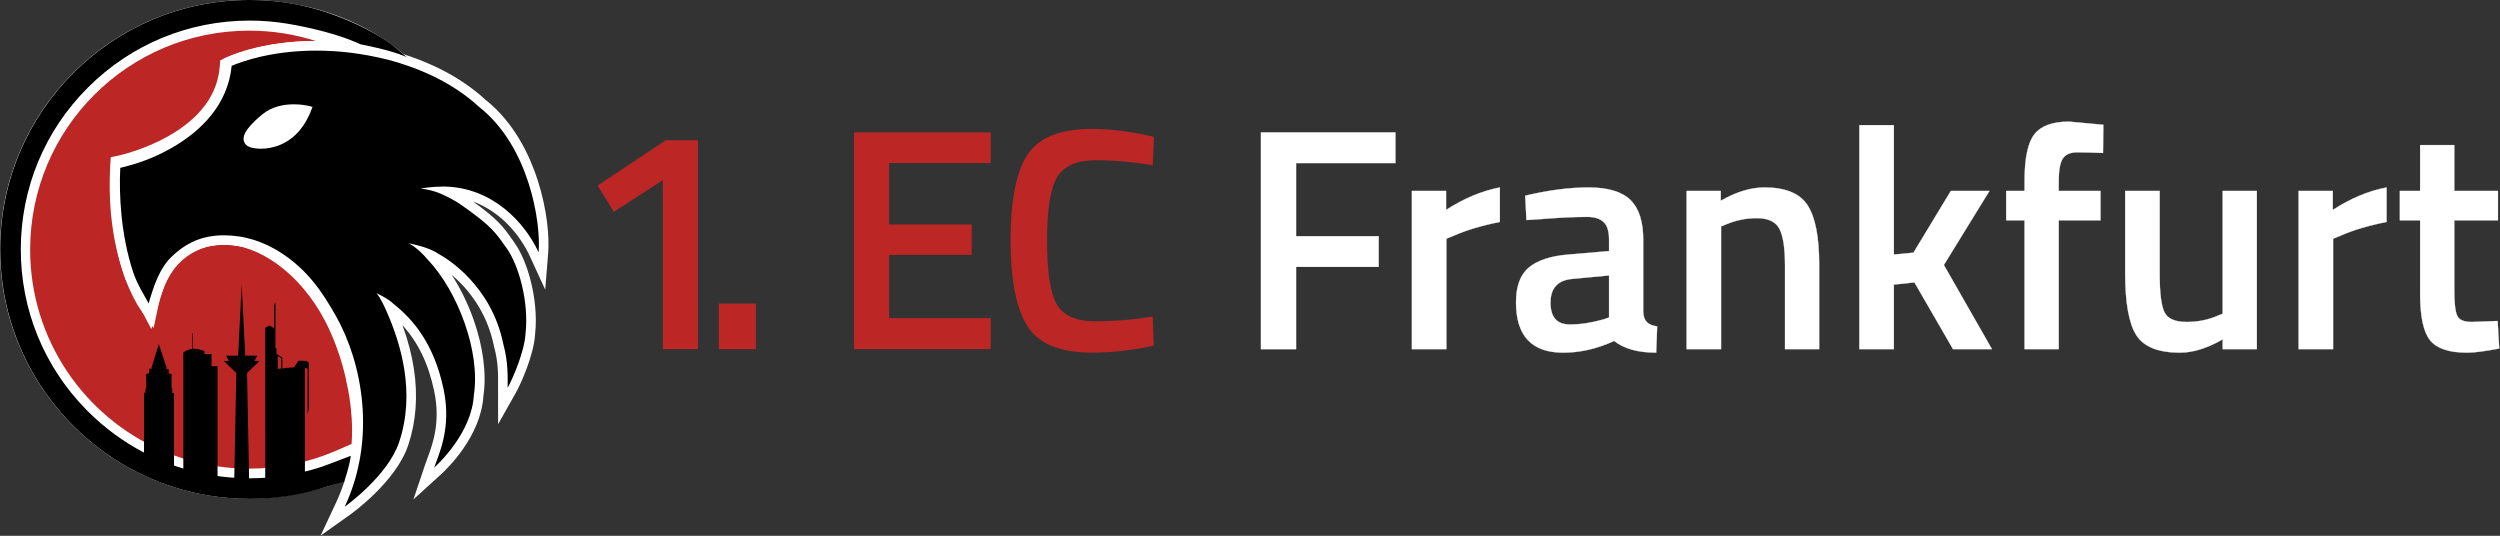 <?xml version="1.0" encoding="UTF-8" standalone="no"?>
<!DOCTYPE svg PUBLIC "-//W3C//DTD SVG 1.1//EN" "http://www.w3.org/Graphics/SVG/1.1/DTD/svg11.dtd">
<svg width="100%" height="100%" viewBox="0 0 2291 491" version="1.1" xmlns="http://www.w3.org/2000/svg" xmlns:xlink="http://www.w3.org/1999/xlink" xml:space="preserve" xmlns:serif="http://www.serif.com/" style="fill-rule:evenodd;clip-rule:evenodd;stroke-linejoin:round;stroke-miterlimit:2;"><rect x="0" y="0" width="2291" height="491" fill="#333333" stroke="none"/><g><g><path d="M383.707,75.508l-189.452,104.768c0,0 125.737,0.711 132.11,104.066c4.057,65.785 6.419,117.845 7.601,146.999c-17.291,12.268 -67.401,25.726 -105.433,25.726c-126.214,0 -228.533,-102.315 -228.533,-228.534c0,-126.214 102.319,-228.533 228.533,-228.533c64.949,0 128.913,28.091 162.379,71.972c-6.257,3.063 -7.205,3.536 -7.205,3.536Z" style="fill:#fff;fill-rule:nonzero;"/><path d="M317.52,350.208c-1.285,-4.684 7.103,24.032 4.677,56.644l-16.373,7.1c-23.844,9.996 -50.027,15.518 -77.503,15.518c-28.725,0 -56.039,-6.036 -80.748,-16.909c-70.629,-31.076 -119.939,-101.667 -119.939,-183.779c0,-110.839 89.851,-200.691 200.687,-200.691c21.303,0 41.829,3.318 61.09,9.469l-0.763,0c-50.258,0 -80.845,14.843 -82.125,15.476l-4.727,2.338l-0.393,5.263c-1.917,25.91 -17.745,47.472 -47.047,64.08c-22.906,12.99 -45.702,17.847 -45.919,17.892l-6.936,1.433l-0.421,7.071c-5.059,85.188 26.142,130.391 27.473,132.272l12.208,17.273l4.377,-20.693c7.509,-35.494 29.56,-55.849 60.489,-55.849c30.217,0 69.084,24.851 92.79,71.011c14.501,28.234 19.422,56.232 19.103,55.081Z" style="fill:#bc2726;fill-rule:nonzero;"/><path d="M269.315,99.979c-7.398,0 -17.954,1.438 -26.228,8.285c-10.8,8.971 -16.273,15.985 -15.403,19.745c0.345,1.494 1.782,2.551 4.269,3.142c1.429,0.338 3.816,0.743 7.078,0.743c3.819,0 9.72,-0.567 16.15,-3.266c13.964,-5.864 21.43,-18.07 25.283,-27.596c-1.742,-0.349 -5.9,-1.053 -11.149,-1.053Zm42.609,362.517c29.455,-62.931 14.353,-130.952 -7.537,-170.079c-12.792,-22.932 -25.709,-41.181 -47.173,-55.719c-16.58,-11.23 -33.628,-16.689 -52.117,-16.689c-2.446,0 -4.896,0.118 -7.282,0.349c-14.337,1.394 -25.897,6.948 -37.485,18.009c-9.379,8.952 -14.73,22.82 -19.881,40.889l-3.007,10.552l-5.101,-9.715c-0.638,-1.216 -1.551,-2.811 -2.607,-4.658c-3.545,-6.197 -8.902,-15.562 -11.925,-24.778c-12.712,-38.745 -12.964,-77.446 -11.982,-97.067l0.163,-3.263l3.97,-0.976c7.44,-1.822 24.866,-6.088 44.515,-17.237c14.612,-8.29 26.476,-17.976 35.263,-28.79c10.508,-12.93 16.629,-27.541 18.192,-43.426l0.252,-2.566l2.365,-1.029c4.384,-1.908 13.838,-5.585 27.897,-8.773c16.191,-3.672 33.479,-5.534 51.383,-5.534c9.814,0 19.727,0.56 29.458,1.665l2.02,0.235c0.124,0.016 0.702,0.087 0.702,0.087c11.377,1.406 22.93,3.57 34.348,6.434l0.047,0.012c34.348,9.007 63.918,24.302 85.53,44.237c25.906,20.384 39.598,50.118 46.525,71.49c8.743,26.972 10.587,52.135 9.505,65.487l-1.353,16.719l-7.011,-15.238c-12.329,-26.794 -39.657,-55.709 -79.713,-57.698c6.359,3.049 11.738,6.267 14.095,7.902c28.493,19.78 33.428,26.791 41.607,38.408c0.768,1.087 1.562,2.217 2.413,3.406c11.497,16.093 21.349,50.811 17.957,81.107c-1.063,17.903 -12.944,44.218 -16.931,51.291l-8.189,14.53l-0.028,-16.678c0,-1.073 0.01,-2.196 0.014,-3.37c0.056,-8.875 0.134,-21.03 -3.78,-35.344l-0.041,-0.144l-0.028,-0.148c-11.105,-55.288 -55.282,-78.863 -57.158,-79.839l-0.277,-0.144l-0.254,-0.181c-1.613,-1.155 -3.558,-2.198 -5.656,-3.128c0.591,0.662 1.192,1.352 1.802,2.073c13.683,14.446 26.206,35.977 34.376,59.096c8.66,24.504 11.783,48.683 8.812,68.12c-1.996,35.186 -31.765,63.927 -37.726,69.341l-12.486,11.346l5.374,-15.993c0.573,-1.707 1.271,-3.587 2.006,-5.577c5.032,-13.566 12.634,-34.069 6.432,-63.876c-7.033,-33.387 -21.192,-57.507 -44.57,-75.897l-0.295,-0.234l-0.019,-0.023c0.421,0.928 0.86,1.909 1.308,2.943c8.327,19.136 13.669,36.933 16.326,54.406c3.651,23.98 1.964,46.74 -5.014,67.65c-10.624,32.098 -49.843,60.283 -51.511,61.466l-13.59,9.668l7.07,-15.107Z" style="fill-rule:nonzero;"/><path d="M232.119,126.626c0.539,-1.455 2.971,-6.012 13.779,-14.99c7.255,-6.004 16.74,-7.267 23.417,-7.267c1.707,0 3.292,0.081 4.697,0.2c-3.942,7.587 -10.339,15.731 -20.532,20.011c-5.754,2.416 -11.034,2.924 -14.449,2.924c-2.214,0 -4.368,-0.222 -6.064,-0.625c-0.362,-0.086 -0.639,-0.174 -0.848,-0.253Zm57.708,-89.02c-18.229,0 -35.844,1.898 -52.354,5.643c-14.41,3.268 -24.153,7.059 -28.678,9.029l-4.729,2.058l-0.505,5.133c-1.478,15.012 -7.274,28.835 -17.229,41.086c-8.442,10.388 -19.889,19.721 -34.024,27.742c-19.117,10.847 -36.127,15.012 -43.391,16.79l-0.803,0.197l-6.345,1.561l-0.326,6.526c-0.997,19.924 -0.739,59.234 12.195,98.655c3.162,9.639 8.652,19.237 12.284,25.587c1.036,1.811 1.931,3.375 2.533,4.521l10.202,19.43l6.015,-21.105c4.953,-17.38 10.026,-30.649 18.689,-38.916c10.829,-10.337 21.586,-15.523 34.878,-16.815c2.247,-0.219 4.554,-0.329 6.858,-0.329c17.583,0 33.825,5.212 49.655,15.934c20.747,14.053 33.315,31.838 45.8,54.219c21.386,38.229 36.15,104.658 7.398,166.085l-14.142,30.214l27.183,-19.339c1.714,-1.215 42.065,-30.217 53.132,-63.675c7.195,-21.554 8.942,-45.005 5.185,-69.678c-1.987,-13.076 -5.439,-26.313 -10.476,-40.117c14.432,15.814 23.817,35.448 29.094,60.497c5.938,28.55 -1.4,48.341 -6.252,61.437c-0.753,2.022 -1.46,3.932 -2.056,5.702l-10.749,31.986l24.977,-22.69c6.169,-5.606 36.945,-35.336 39.14,-72.133c3.031,-20.102 -0.176,-44.953 -9.039,-70.04c-5.222,-14.767 -12.19,-28.919 -20.115,-41.089c13.734,11.668 32.269,32.821 38.84,65.538l0.06,0.295l0.078,0.291c3.753,13.732 3.679,25.058 3.623,34.159c-0.004,1.185 -0.014,2.32 -0.014,3.404l0.051,33.355l16.382,-29.058c4.274,-7.589 16.317,-34.183 17.476,-53.07c2.048,-18.423 -0.762,-35.818 -3.484,-47.188c-3.539,-14.785 -9.108,-28.216 -15.277,-36.848c-0.841,-1.18 -1.631,-2.302 -2.389,-3.381c-7.726,-10.979 -12.657,-17.98 -35.688,-34.54c25.263,9.35 42.98,30.429 52.12,50.29l14.025,30.477l2.704,-33.439c1.164,-14.415 -0.772,-39.637 -9.705,-67.195c-7.102,-21.916 -21.164,-52.417 -47.85,-73.478c-11.391,-10.484 -24.857,-19.71 -40.032,-27.427c-14.353,-7.299 -30.245,-13.259 -47.237,-17.715l-0.046,-0.011l-0.046,-0.012c-11.59,-2.908 -23.323,-5.105 -34.875,-6.533l-0.324,-0.04c-0.129,-0.016 -0.24,-0.029 -0.346,-0.043l-0.069,-0.009l-0.074,-0.008l-1.932,-0.225c-9.917,-1.125 -19.995,-1.695 -29.976,-1.695Zm-50.796,98.678c5.283,0 11.561,-0.969 17.849,-3.609c15.79,-6.63 23.944,-20.45 28.003,-30.876l1.507,-3.869l-4.009,-0.974c-0.47,-0.114 -5.807,-1.367 -13.066,-1.367c-8.613,0 -19.931,1.765 -29.027,9.293c-16.887,14.027 -17.723,20.481 -16.882,24.116c0.518,2.238 2.245,5.169 7.534,6.424c2.219,0.527 4.982,0.862 8.091,0.862Zm50.796,-89.898c11.053,0 20.918,0.724 28.964,1.637l1.936,0.224c0.139,0.018 0.282,0.036 0.425,0.053l0.319,0.04c11.197,1.384 22.588,3.518 33.817,6.335c31.945,8.378 61.409,22.638 83.793,43.335c45.587,35.748 56.779,105.158 54.505,133.279c-12.675,-27.547 -42.264,-59.355 -85.993,-60.338c-0.466,-0.009 -0.938,-0.013 -1.409,-0.013c-9.963,0 -20.795,1.743 -20.795,1.743c5.014,0.879 11.225,1.61 19.275,5.169c7.31,3.233 14.071,7.183 16.811,9.084c30.55,21.205 33.235,27.166 42.953,40.761c10.827,15.155 20.466,48.885 17.153,78.181c-0.934,16.414 -11.978,41.703 -16.382,49.509c-0.014,-9.512 0.661,-23.097 -3.918,-39.864c-10.855,-54.038 -52.103,-79.047 -59.441,-82.868c-9.293,-6.655 -27.671,-9.723 -27.671,-9.723c0,0 7.477,2.719 17.99,15.167c27.029,28.471 48.295,83.931 42.089,123.829c-1.853,34.73 -32.99,63.535 -36.308,66.549c4.307,-12.815 15.984,-36.139 8.577,-71.745c-8.628,-40.963 -27.195,-63.541 -46.151,-78.454c-3.756,-4.176 -15.286,-9.613 -15.286,-9.613c0,0 3.47,3.559 9.538,17.501c12.643,29.053 26.335,73.485 11.169,118.916c-10.291,31.113 -49.884,59.279 -49.884,59.279c29.524,-63.085 15.771,-132.152 -7.68,-174.085c-13.792,-24.716 -27.125,-42.7 -48.548,-57.211c-17.687,-11.98 -35.895,-17.444 -54.578,-17.444c-2.588,0 -5.161,0.122 -7.707,0.37c-16.232,1.578 -28.584,8.219 -40.092,19.203c-10.728,10.24 -16.308,26.153 -21.07,42.86c-2.896,-5.515 -10.486,-17.298 -14.248,-28.763c-11.385,-34.702 -12.981,-71.243 -11.768,-95.479c7.171,-1.765 25.52,-6.013 46.429,-17.877c15.09,-8.562 27.371,-18.602 36.504,-29.841c11.067,-13.618 17.504,-29.003 19.153,-45.764c3.717,-1.617 13.068,-5.331 27.117,-8.517c17.956,-4.072 35.295,-5.425 50.412,-5.425Z" style="fill:#fff;fill-rule:nonzero;"/><g><path d="M159.486,360.12l0,84.786c-9.451,-3.003 -18.637,-6.603 -27.509,-10.757l0,-74.21l1.289,0l0,-4.107l0.73,0l0,-13.023c0.212,-0.328 2.787,-0.803 2.787,-0.803l0,-4.081l2.112,0l0,-1.109l6.644,-21.599l7.001,21.298l0,1.627c0.305,-0.069 2.043,0.231 2.043,0.231l0,3.808c1.289,0.138 2.648,0.596 2.648,0.596l0,12.842l0.614,0l0,4.501l1.641,0Z" style="fill-rule:nonzero;"/><path d="M254.516,326.406l3.063,1.608l0,9.773l-3.063,0.221l0,-11.602Zm24.543,4.212l-5.535,0l-3.79,5.611l0,0.456c-5.046,0 -10.972,0.995 -10.972,0.995l0,-9.861l-0.464,-0.32l-0.187,-0.136l-4.74,-3.288l0,-4.693l-0.948,-0.549l0,-41.705l-1.314,2.753l0,21.02l-4.089,-2.675l-3.974,2.042l0,95.684l0.005,0l0,54.387c0.195,-0.017 0.387,-0.034 0.583,-0.055c11.461,-1.161 22.641,-3.242 33.477,-6.165l2.301,-1.144c0.005,-0.004 0.009,-0.004 0.013,-0.004l0,-105.984c1.77,0.497 2.463,1.293 2.463,1.293l0,41.331c0.375,-1.489 0.728,-2.983 1.064,-4.472l0,-42.611c-0.723,-1.642 -3.893,-1.91 -3.893,-1.91Z" style="fill-rule:nonzero;"/><path d="M193.885,324.389l-6.55,0l0,-2.51l-0.154,-0.077c-0.169,-0.09 -4.266,-2.213 -9.519,-2.213c-0.271,0 -0.542,0.006 -0.8,0.025l0,-14.293l-0.575,0l0,14.339c-2.303,0.238 -4.304,1.019 -5.762,1.761c-1.445,0.742 -2.342,1.439 -2.42,1.504l-0.11,0.084l0,113.343c9.596,6.053 20.134,3.749 31.343,6.808l0,-107.645l-5.453,0l0,-11.126Z" style="fill-rule:nonzero;"/><path d="M237.831,330.783l-4.728,0l2.709,-4.826l-11.081,0l-3.251,-65.204l-3.25,65.204l-11.08,0l2.708,4.826l-4.728,0l11.426,11.081l-1.97,101.745l13.789,0l-1.97,-101.745l11.426,-11.081Z" style="fill-rule:nonzero;"/></g><path d="M358.62,40.616c-19.478,-14.23 -57.675,-32.95 -98.864,-38.531c-0.009,-0.002 -0.017,-0.004 -0.026,-0.006l0,0.002c-10.124,-1.37 -20.457,-2.081 -30.956,-2.081c-126.247,0 -228.58,102.342 -228.58,228.589c0,91.64 53.928,170.687 131.783,207.133c8.872,4.154 18.058,7.754 27.509,10.758c21.853,6.941 45.134,10.688 69.288,10.688c7.666,0 15.244,-0.374 22.712,-1.118c0.212,-0.018 0.421,-0.037 0.633,-0.06c12.449,-1.262 24.593,-3.521 36.363,-6.696c1.853,-0.504 3.702,-1.026 5.536,-1.576l0.005,0.005l0.097,-0.032l3.392,-1.128l17.91,-5.194c0,0 4.959,-14.183 6.026,-23.692c0,0 -19.875,7.755 -26.617,10.051c-0.117,0.039 -0.233,0.082 -0.351,0.12c-0.06,0.018 -0.116,0.041 -0.175,0.06c-1.1,0.36 -2.205,0.712 -3.31,1.054c-0.365,0.111 -0.725,0.221 -1.09,0.332c-11.502,3.489 -23.345,5.989 -35.425,7.459c-0.332,0.037 -0.67,0.078 -1.002,0.115c-0.453,0.056 -0.906,0.106 -1.359,0.157c-0.212,0.023 -0.421,0.046 -0.633,0.065c-7.491,0.804 -15.074,1.211 -22.712,1.211c-23.965,0 -47.31,-3.993 -69.288,-11.664c-4.362,-1.52 -8.665,-3.188 -12.911,-4.995c-4.949,-2.107 -9.82,-4.409 -14.598,-6.899c-18.757,-9.783 -36.109,-22.486 -51.492,-37.87c-0.606,-0.605 -1.202,-1.21 -1.798,-1.82c-38.479,-39.395 -59.625,-91.307 -59.625,-146.464c0,-56.021 21.806,-108.692 61.423,-148.298c39.607,-39.607 92.268,-61.428 148.289,-61.428c11.598,0 23.051,0.94 34.275,2.775c2.576,0.488 40.802,6.453 67.207,18.935c0,0 27.569,5.152 41.062,11.187c0.421,0.167 0.832,0.328 1.243,0.49c0,0 -9.551,-8.35 -13.941,-11.634Z" style="fill-rule:nonzero;"/></g><path d="M639.616,128.57l0,191.4l-32.19,0l0,-154.86l-44.95,29l-14.79,-24.07l62.35,-41.47l29.58,0Z" style="fill:#bc2726;fill-rule:nonzero;"/><rect x="658.756" y="278.21" width="33.93" height="41.76" style="fill:#bc2726;fill-rule:nonzero;"/><path d="M782.586,319.97l0,-198.65l125.28,0l0,28.13l-93.09,0l0,56.26l75.69,0l0,27.84l-75.69,0l0,58l93.09,0l0,28.42l-125.28,0Z" style="fill:#bc2726;fill-rule:nonzero;"/><path d="M1000.67,323.16c-29,0 -48.672,-8.023 -59.015,-24.07c-10.344,-16.046 -15.515,-42.436 -15.515,-79.17c0,-36.733 5.22,-62.881 15.66,-78.445c10.44,-15.563 30.063,-23.345 58.87,-23.345c17.206,0 36.153,2.417 56.84,7.25l-1.16,26.1c-17.4,-3.093 -34.8,-4.64 -52.2,-4.64c-17.4,0 -29.194,5.172 -35.38,15.515c-6.187,10.344 -9.28,29.774 -9.28,58.29c0,28.517 2.996,47.947 8.99,58.29c5.993,10.344 17.69,15.515 35.09,15.515c17.4,0 34.993,-1.45 52.78,-4.35l0.87,26.68c-19.914,4.254 -38.764,6.38 -56.55,6.38Z" style="fill:#bc2726;fill-rule:nonzero;"/><g><path d="M1155.53,319.97l0,-198.65l123.25,0l0,28.13l-91.06,0l0,66.99l75.69,0l0,28.13l-75.69,0l0,75.4l-32.19,0Z" style="fill:#fff;fill-rule:nonzero;stroke:#fff;stroke-width:0.24px;"/><path d="M1293.86,319.97l0,-145l31.32,0l0,17.4c16.433,-10.633 32.866,-17.496 49.3,-20.59l0,31.61c-16.627,3.287 -30.837,7.54 -42.63,12.76l-6.38,2.61l0,101.21l-31.61,0Z" style="fill:#fff;fill-rule:nonzero;stroke:#fff;stroke-width:0.24px;"/><path d="M1505.85,219.63l0,66.12c0.193,4.254 1.305,7.395 3.335,9.425c2.03,2.03 5.171,3.335 9.425,3.915l-0.87,24.07c-16.627,0 -29.484,-3.576 -38.57,-10.73c-15.467,7.154 -31.03,10.73 -46.69,10.73c-28.807,0 -43.21,-15.37 -43.21,-46.11c0,-14.693 3.915,-25.326 11.745,-31.9c7.83,-6.573 19.865,-10.536 36.105,-11.89l37.41,-3.19l0,-10.44c0,-7.733 -1.692,-13.146 -5.075,-16.24c-3.384,-3.093 -8.362,-4.64 -14.935,-4.64c-12.374,0 -27.84,0.774 -46.4,2.32l-9.28,0.58l-1.16,-22.33c21.073,-5.026 40.455,-7.54 58.145,-7.54c17.69,0 30.45,3.819 38.28,11.455c7.83,7.637 11.745,19.769 11.745,36.395Zm-64.96,35.96c-13.34,1.16 -20.01,8.41 -20.01,21.75c0,13.34 5.896,20.01 17.69,20.01c9.666,0 19.913,-1.546 30.74,-4.64l5.22,-1.74l0,-38.57l-33.64,3.19Z" style="fill:#fff;fill-rule:nonzero;stroke:#fff;stroke-width:0.24px;"/><path d="M1577.19,319.97l-31.61,0l0,-145l31.32,0l0,8.99c14.113,-8.12 27.453,-12.18 40.02,-12.18c19.333,0 32.528,5.462 39.585,16.385c7.056,10.924 10.585,28.952 10.585,54.085l0,77.72l-31.32,0l0,-76.85c0,-15.66 -1.692,-26.776 -5.075,-33.35c-3.384,-6.573 -10.295,-9.86 -20.735,-9.86c-9.86,0 -19.334,1.934 -28.42,5.8l-4.35,1.74l0,112.52Z" style="fill:#fff;fill-rule:nonzero;stroke:#fff;stroke-width:0.24px;"/><path d="M1735.53,319.97l-31.61,0l0,-205.32l31.61,0l0,118.61l17.98,-1.74l34.22,-56.55l35.38,0l-41.76,67.86l44.08,77.14l-35.67,0l-35.38,-61.19l-18.85,2.03l0,59.16Z" style="fill:#fff;fill-rule:nonzero;stroke:#fff;stroke-width:0.24px;"/><path d="M1886.62,201.94l0,118.03l-31.32,0l0,-118.03l-16.82,0l0,-26.97l16.82,0l0,-9.28c0,-20.686 2.996,-34.896 8.99,-42.63c5.993,-7.733 16.626,-11.6 31.9,-11.6l31.32,2.9l-0.29,25.81c-9.474,-0.386 -17.352,-0.58 -23.635,-0.58c-6.284,0 -10.682,1.885 -13.195,5.655c-2.514,3.77 -3.77,10.682 -3.77,20.735l0,8.99l38.28,0l0,26.97l-38.28,0Z" style="fill:#fff;fill-rule:nonzero;stroke:#fff;stroke-width:0.24px;"/><path d="M2036.84,174.97l31.32,0l0,145l-31.32,0l0,-8.99c-14.114,8.12 -27.164,12.18 -39.15,12.18c-19.914,0 -33.254,-5.365 -40.02,-16.095c-6.767,-10.73 -10.15,-29.531 -10.15,-56.405l0,-75.69l31.61,0l0,75.98c0,17.4 1.45,29.097 4.35,35.09c2.9,5.994 9.666,8.99 20.3,8.99c10.44,0 20.01,-1.933 28.71,-5.8l4.35,-1.74l0,-112.52Z" style="fill:#fff;fill-rule:nonzero;stroke:#fff;stroke-width:0.24px;"/><path d="M2106.44,319.97l0,-145l31.32,0l0,17.4c16.433,-10.633 32.866,-17.496 49.3,-20.59l0,31.61c-16.627,3.287 -30.837,7.54 -42.63,12.76l-6.38,2.61l0,101.21l-31.61,0Z" style="fill:#fff;fill-rule:nonzero;stroke:#fff;stroke-width:0.24px;"/><path d="M2289.14,201.94l-40.02,0l0,63.8c0,11.794 0.87,19.624 2.61,23.49c1.74,3.867 6.186,5.8 13.34,5.8l23.78,-0.87l1.45,25.23c-12.954,2.514 -22.814,3.77 -29.58,3.77c-16.434,0 -27.695,-3.77 -33.785,-11.31c-6.09,-7.54 -9.135,-21.75 -9.135,-42.63l0,-67.28l-18.56,0l0,-26.97l18.56,0l0,-42.05l31.32,0l0,42.05l40.02,0l0,26.97Z" style="fill:#fff;fill-rule:nonzero;stroke:#fff;stroke-width:0.24px;"/></g></g></svg>